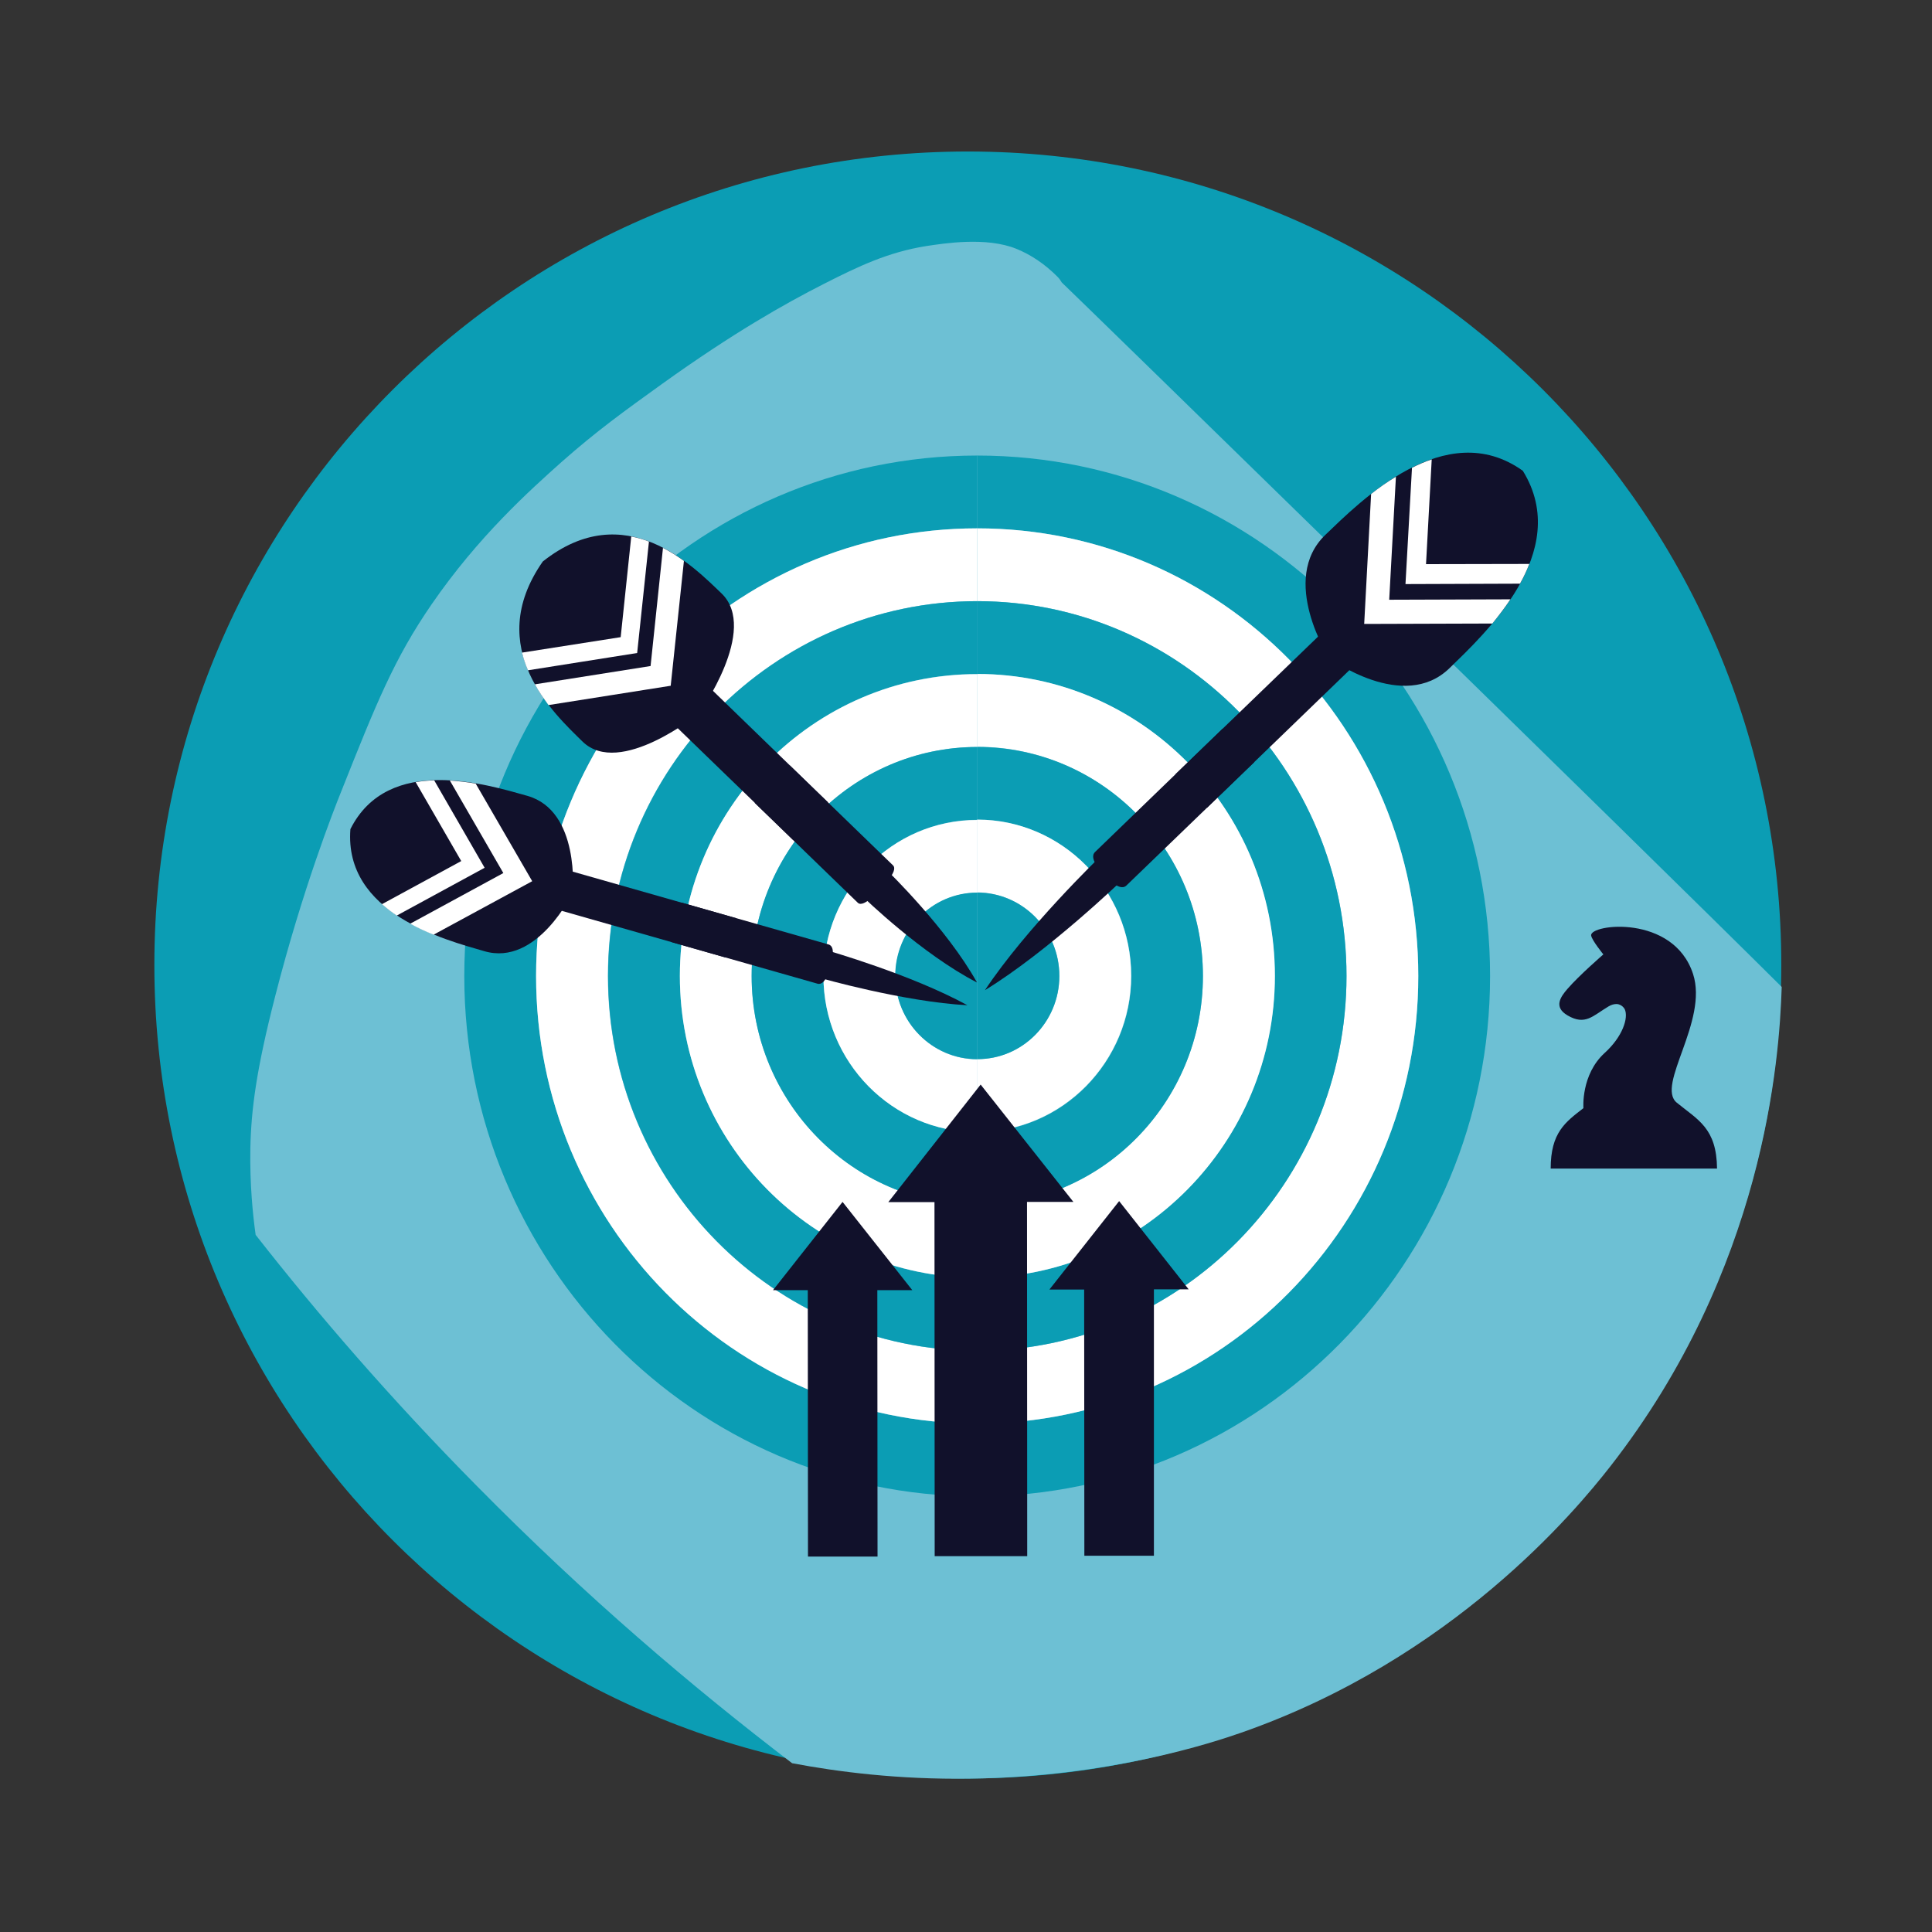 <?xml version="1.0" encoding="utf-8"?>
<!-- Generator: Adobe Illustrator 24.3.0, SVG Export Plug-In . SVG Version: 6.00 Build 0)  -->
<svg version="1.1" id="Layer_1" xmlns="http://www.w3.org/2000/svg" xmlns:xlink="http://www.w3.org/1999/xlink" x="0px" y="0px"
	 viewBox="0 0 95 95" style="enable-background:new 0 0 95 95;" xml:space="preserve">
<rect x="0" y="0" width="95" height="95" fill="#333333" stroke="none"/>
<style type="text/css">
	.st0{fill:#0B9DB4;}
	.st1{fill:#6DC0D4;}
	.st2{fill:#FFFFFF;}
	.st3{fill:#11112B;}
</style>
<g>
	<path class="st0" d="M87.59,47.45c0,22.09-17.91,40-40,40c-22.09,0-40-17.91-40-40s17.91-40,40-40
		C69.68,7.45,87.59,25.36,87.59,47.45z"/>
</g>
<path class="st1" d="M87.61,48.53c-6.61-6.58-35.23-34.5-35.4-34.64c-0.06-0.1-0.13-0.2-0.19-0.26c-0.66-0.67-1.35-1.11-2.03-1.39
	c-1.49-0.61-3.58-0.27-4.45-0.14c-1.87,0.3-3.32,0.99-5.03,1.86c-1.93,0.98-4.47,2.42-7.93,4.9c-1.92,1.38-3.25,2.34-4.96,3.85
	c-1.59,1.42-4.1,3.67-6.4,7.01c-1.83,2.66-2.71,4.84-4.45,9.22c-0.35,0.87-1.89,4.77-3.24,10.05c-0.93,3.62-1.18,5.57-1.22,7.48
	c-0.03,1.77,0.12,3.24,0.26,4.25c3.06,3.91,6.66,8.08,10.85,12.32c5.39,5.47,10.69,9.97,15.53,13.66c2.22,0.42,5.21,0.81,8.75,0.76
	c6.88-0.09,11.98-1.79,13.33-2.26c10.42-3.64,16.46-10.93,18.14-13.08C86.74,62.43,87.5,52.11,87.61,48.53z"/>
<g>
	<g>
		<g>
			<path class="st0" d="M26.36,47.99c0-12.16,9.71-22.01,21.69-22.01V22.4c-13.9,0-25.22,11.48-25.22,25.59
				c0,14.11,11.31,25.59,25.22,25.59V70C36.08,70,26.36,60.15,26.36,47.99z"/>
			<path class="st2" d="M26.36,47.99C26.36,60.15,36.08,70,48.05,70v-3.58c-10.01,0-18.16-8.27-18.16-18.43
				c0-10.16,8.15-18.43,18.16-18.43v-3.58C36.08,25.98,26.36,35.83,26.36,47.99z"/>
			<path class="st0" d="M33.43,47.99c0-8.19,6.56-14.85,14.63-14.85v-3.58c-10.01,0-18.16,8.27-18.16,18.43
				c0,10.16,8.15,18.43,18.16,18.43v-3.59C39.99,62.83,33.43,56.17,33.43,47.99z"/>
			<path class="st2" d="M33.43,47.99c0,8.18,6.56,14.84,14.63,14.84v-3.58c-6.12,0-11.1-5.05-11.1-11.26
				c0-6.21,4.98-11.26,11.1-11.26v-3.58C39.99,33.14,33.43,39.8,33.43,47.99z"/>
			<path class="st0" d="M40.49,47.99c0-4.23,3.39-7.68,7.57-7.68v-3.58c-6.12,0-11.1,5.05-11.1,11.26c0,6.21,4.98,11.26,11.1,11.26
				v-3.58C43.88,55.67,40.49,52.22,40.49,47.99z"/>
			<path class="st2" d="M40.49,47.99c0,4.23,3.39,7.68,7.57,7.68v-3.58c-2.23,0-4.03-1.84-4.03-4.09c0-2.26,1.81-4.1,4.03-4.1v-3.58
				C43.88,40.31,40.49,43.76,40.49,47.99z"/>
			<path class="st0" d="M44.02,47.99c0,2.26,1.81,4.09,4.03,4.09v-8.19C45.83,43.89,44.02,45.73,44.02,47.99z"/>
			<path class="st0" d="M48.05,22.4v3.58c11.98,0,21.69,9.85,21.69,22.01C69.74,60.15,60.03,70,48.05,70v3.58
				c13.91,0,25.22-11.48,25.22-25.59C73.27,33.88,61.96,22.4,48.05,22.4z"/>
			<path class="st2" d="M66.21,47.99c0,10.16-8.15,18.43-18.16,18.43V70c11.98,0,21.69-9.85,21.69-22.01
				c0-12.16-9.71-22.01-21.69-22.01v3.58C58.06,29.56,66.21,37.83,66.21,47.99z"/>
			<path class="st0" d="M66.21,47.99c0-10.16-8.15-18.43-18.16-18.43v3.58c8.07,0,14.63,6.66,14.63,14.85
				c0,8.18-6.56,14.84-14.63,14.84v3.59C58.06,66.42,66.21,58.15,66.21,47.99z"/>
			<path class="st2" d="M59.15,47.99c0,6.21-4.97,11.26-11.09,11.26v3.58c8.07,0,14.63-6.66,14.63-14.84
				c0-8.19-6.56-14.85-14.63-14.85v3.58C54.17,36.73,59.15,41.78,59.15,47.99z"/>
			<path class="st0" d="M59.15,47.99c0-6.21-4.97-11.26-11.09-11.26v3.58c4.17,0,7.57,3.44,7.57,7.68c0,4.23-3.4,7.68-7.57,7.68
				v3.58C54.17,59.25,59.15,54.2,59.15,47.99z"/>
			<path class="st2" d="M52.09,47.99c0,2.26-1.81,4.09-4.04,4.09v3.58c4.17,0,7.57-3.45,7.57-7.68c0-4.23-3.4-7.68-7.57-7.68v3.58
				C50.28,43.89,52.09,45.73,52.09,47.99z"/>
			<path class="st0" d="M52.09,47.99c0-2.26-1.81-4.1-4.04-4.1v8.19C50.28,52.09,52.09,50.25,52.09,47.99z"/>
		</g>
		<g>
			<path class="st3" d="M48.04,48.31c-1.48-2.66-4.39-5.48-4.39-5.48l-0.6,0.64l-0.6,0.64C42.44,44.11,45.35,46.93,48.04,48.31z"/>
			<path class="st3" d="M43.29,43.7c0,0,0.92-0.86,0.62-1.15l-5.07-4.91l-1.73,1.84l5.07,4.91C42.48,44.68,43.29,43.7,43.29,43.7z"
				/>
			<polygon class="st3" points="32.74,35.24 34.47,33.4 40.71,39.45 38.99,41.29 			"/>
			<path class="st3" d="M34.38,35.07c0,0,2.95-4.11,1.1-5.89c-1.37-1.31-4.73-4.79-8.79-1.57c-2.98,4.27,0.6,7.52,1.95,8.85
				C30.47,38.26,34.38,35.07,34.38,35.07z"/>
			<g>
				<path class="st2" d="M31.91,26.63c-0.28-0.11-0.57-0.19-0.87-0.25l-0.52,4.95l-4.85,0.76c0.07,0.3,0.17,0.59,0.29,0.87
					l5.37-0.85L31.91,26.63z"/>
				<path class="st2" d="M32.98,33.72l0.65-6.14c-0.32-0.23-0.66-0.45-1.03-0.64l-0.61,5.81l-5.69,0.9c0.2,0.37,0.44,0.7,0.67,1.02
					L32.98,33.72z"/>
			</g>
		</g>
		<g>
			<path class="st3" d="M47.57,49.43c-2.77-1.52-6.91-2.7-6.91-2.7l-0.19,0.67l-0.19,0.67C40.28,48.08,44.43,49.26,47.57,49.43z"/>
			<path class="st3" d="M40.82,47.5c0,0,0.35-0.94-0.08-1.06l-7.2-2.05L33,46.32l7.2,2.05C40.63,48.49,40.82,47.5,40.82,47.5z"/>
			<polygon class="st3" points="26.79,44.55 27.32,42.62 36.2,45.15 35.67,47.08 			"/>
			<path class="st3" d="M28.16,43.89c0,0,0.38-4.03-2.24-4.76c-1.93-0.54-6.83-2.07-8.69,1.64c-0.32,4.15,4.65,5.44,6.58,6
				C26.42,47.54,28.16,43.89,28.16,43.89z"/>
			<g>
				<path class="st2" d="M21.35,38.37c-0.31,0.01-0.61,0.04-0.91,0.09l2.24,3.88l-3.9,2.12c0.23,0.2,0.47,0.39,0.73,0.56l4.32-2.35
					L21.35,38.37z"/>
				<path class="st2" d="M26.17,43.33l-2.78-4.8c-0.41-0.07-0.83-0.12-1.27-0.15l2.63,4.55l-4.58,2.49
					c0.38,0.21,0.77,0.39,1.15,0.54L26.17,43.33z"/>
			</g>
		</g>
		<g>
			<path class="st3" d="M48.43,48.69c2.04-3.07,5.65-6.55,5.65-6.55l0.54,0.58l0.54,0.58C55.16,43.29,51.55,46.78,48.43,48.69z"/>
			<path class="st3" d="M54.32,43.01c0,0-0.85-0.76-0.47-1.12l6.27-6.06l1.55,1.65l-6.28,6.06C55.02,43.9,54.32,43.01,54.32,43.01z"
				/>
			<polygon class="st3" points="67.08,32.25 65.54,30.6 57.8,38.07 59.35,39.72 			"/>
			<path class="st3" d="M65.35,32.35c0,0-2.47-3.85-0.18-6.05c1.69-1.62,5.9-5.88,9.71-3.15c2.48,4.01-1.92,8.06-3.6,9.7
				C69.01,35.07,65.35,32.35,65.35,32.35z"/>
			<g>
				<path class="st2" d="M69.43,23c0.32-0.16,0.64-0.3,0.97-0.41l-0.28,5.15l5.08-0.01c-0.13,0.33-0.28,0.65-0.46,0.97l-5.63,0.02
					L69.43,23z"/>
				<path class="st2" d="M67.08,30.68l0.34-6.39c0.38-0.3,0.79-0.59,1.22-0.85l-0.33,6.05l5.96-0.02c-0.28,0.42-0.59,0.82-0.89,1.19
					L67.08,30.68z"/>
			</g>
		</g>
	</g>
	<g>
		<polygon class="st3" points="52.78,59.1 48.22,53.33 43.68,59.11 45.95,59.11 45.96,76.52 50.51,76.52 50.5,59.1 		"/>
		<polygon class="st3" points="58.45,63.4 55.03,59.06 51.6,63.41 53.31,63.41 53.32,76.5 56.74,76.5 56.74,63.4 		"/>
		<polygon class="st3" points="38.01,63.44 41.43,59.1 44.86,63.44 43.14,63.44 43.15,76.54 39.73,76.54 39.72,63.44 		"/>
	</g>
	<path class="st3" d="M82.45,54.22c-1.04-0.85,1.56-4,0.8-6.33c-0.97-2.96-5.09-2.45-5.01-1.89c0.03,0.23,0.6,0.93,0.6,0.93
		s-1.19,1.03-1.76,1.69c-0.35,0.4-0.7,0.9,0,1.31c0.87,0.51,1.24,0.02,2.01-0.44c0.15-0.09,0.28-0.12,0.4-0.12l0,0
		c0.07,0,0.12,0.02,0.17,0.04c0.09,0.04,0.17,0.11,0.23,0.21c0.2,0.43-0.11,1.36-0.98,2.15c-1.18,1.07-1.05,2.72-1.05,2.72
		c-0.89,0.69-1.61,1.2-1.61,2.97h1.62h0.34h2.13h4.09C84.41,55.47,83.49,55.07,82.45,54.22z"/>
</g>
</svg>
